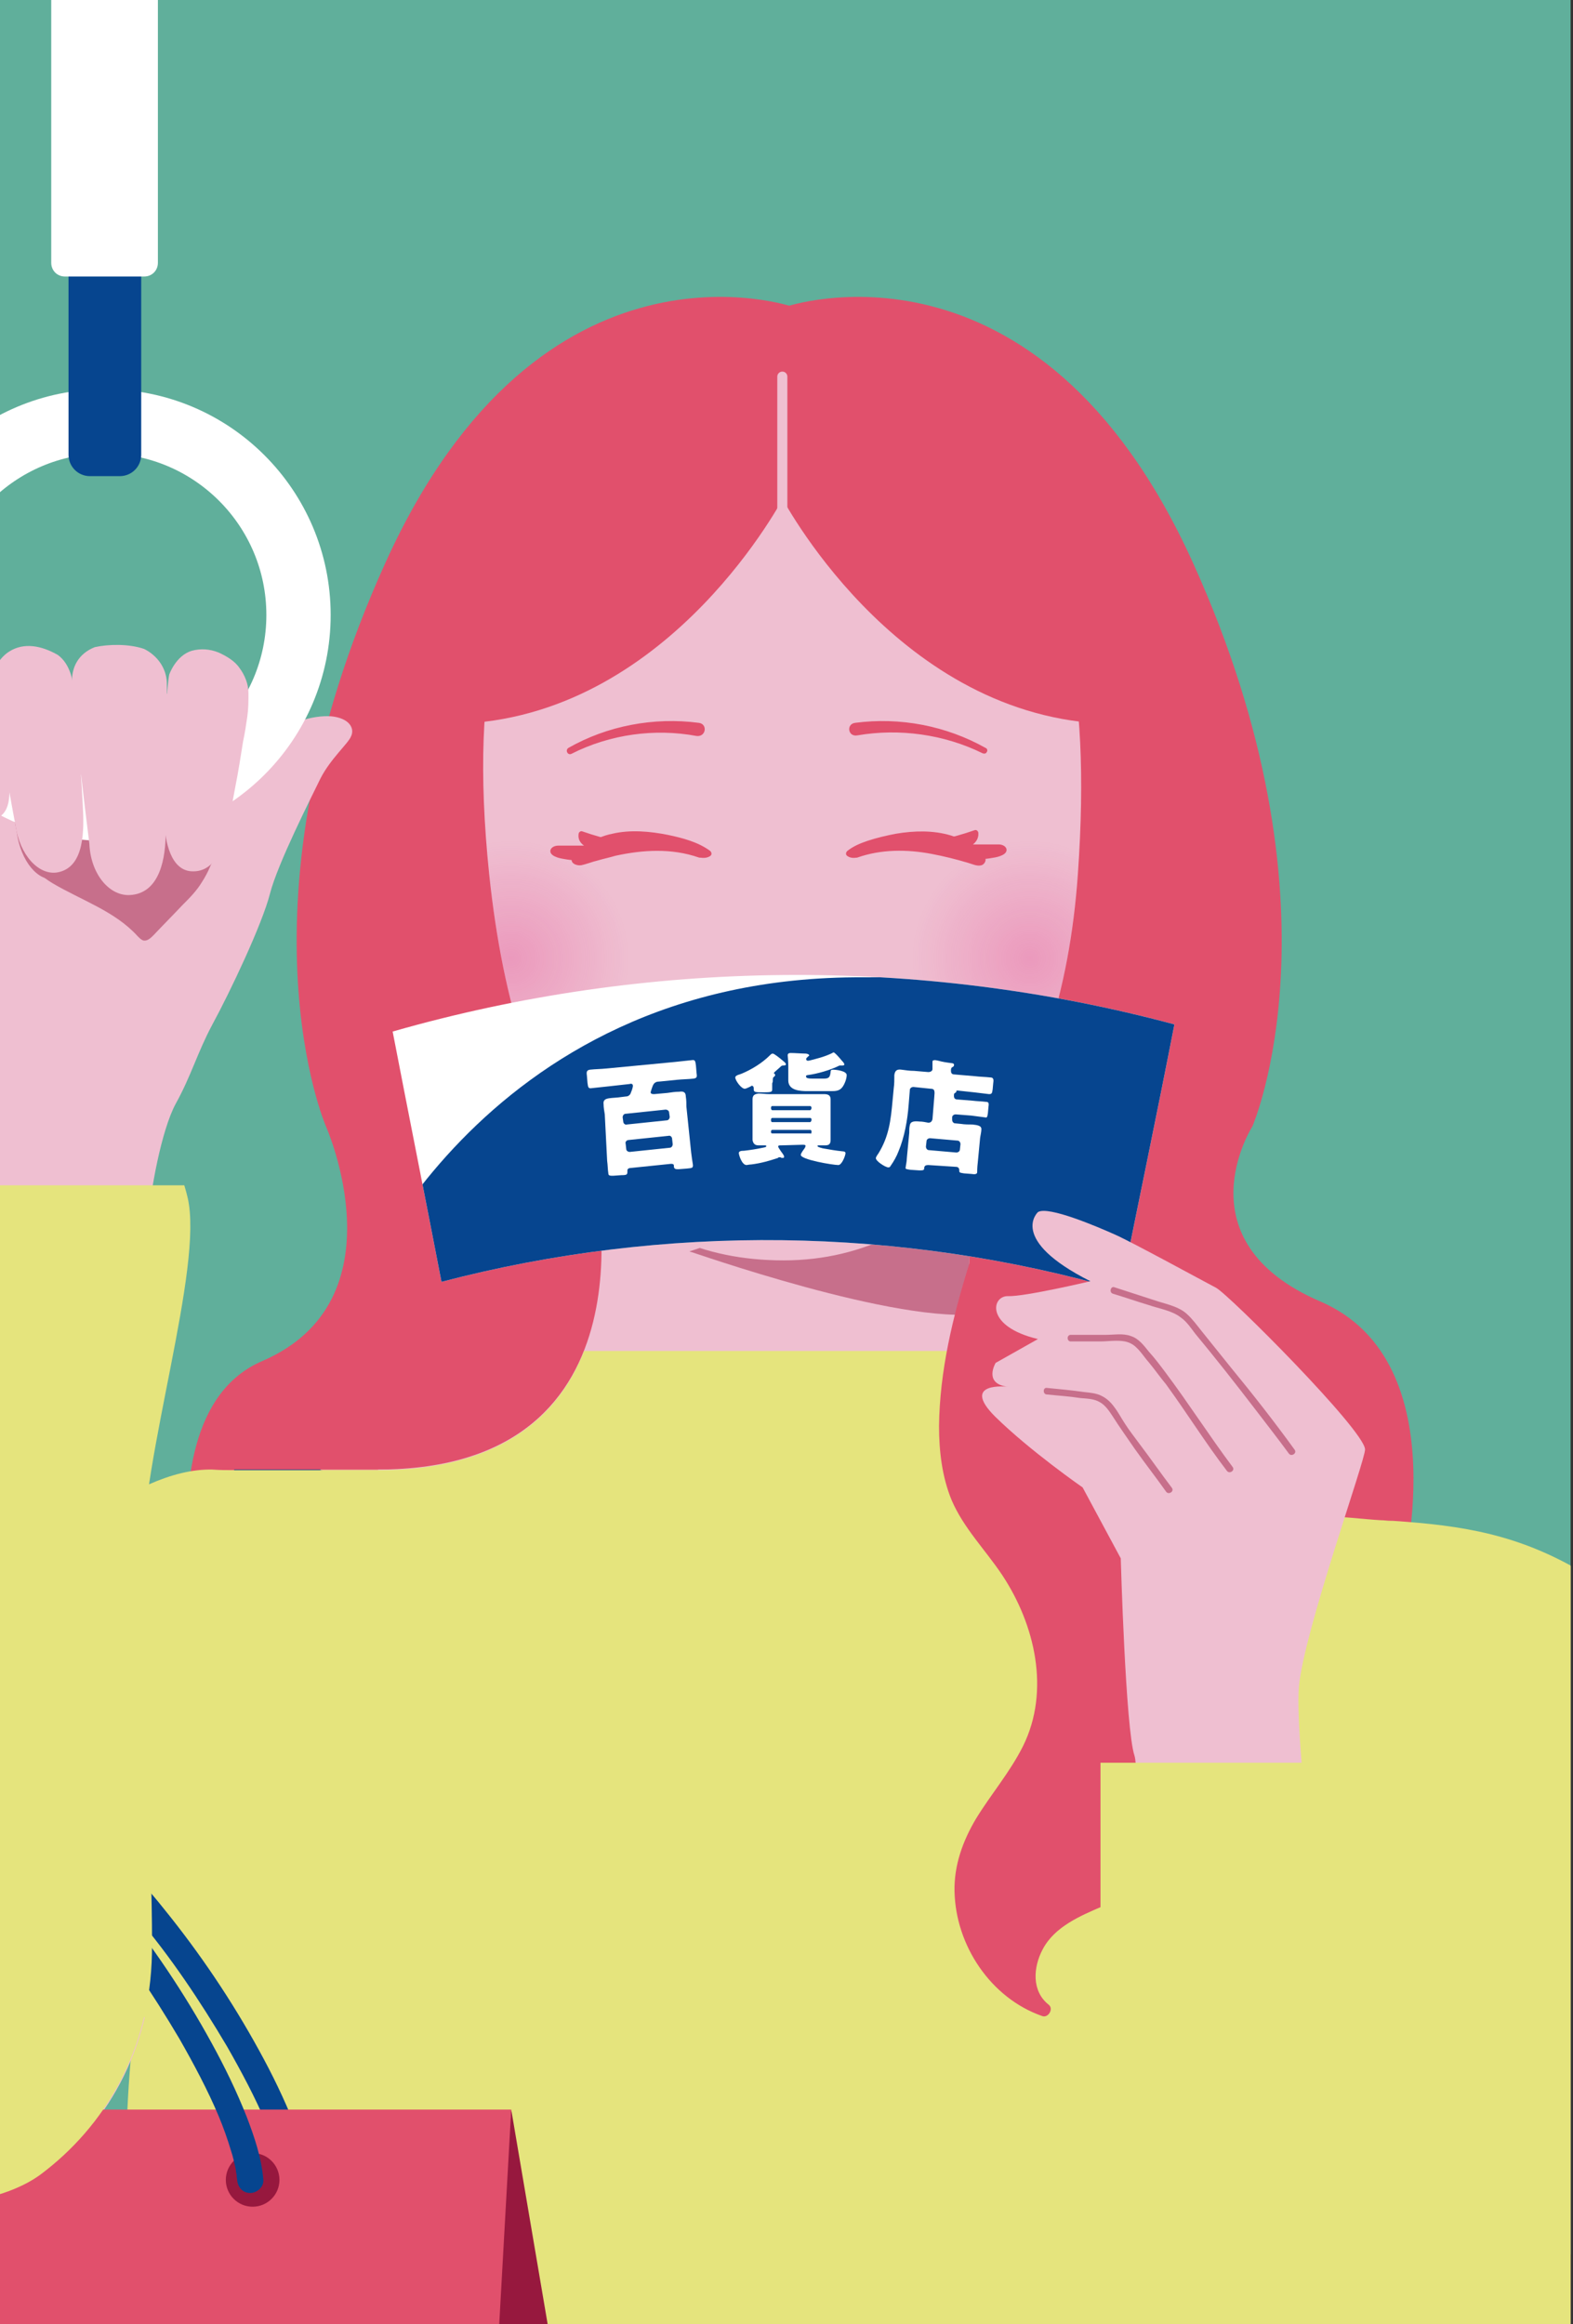 <?xml version="1.0" encoding="utf-8"?>
<!-- Generator: Adobe Illustrator 28.0.0, SVG Export Plug-In . SVG Version: 6.00 Build 0)  -->
<svg version="1.1" id="レイヤー_1" xmlns="http://www.w3.org/2000/svg" xmlns:xlink="http://www.w3.org/1999/xlink" x="0px"
	 y="0px" width="264px" height="390px" viewBox="0 0 264 390" style="enable-background:new 0 0 264 390;" xml:space="preserve">
<rect x="0" y="0" width="264" height="390" fill="#333333" stroke="none"/>
<style type="text/css">
	.st0{clip-path:url(#SVGID_00000101099253653322634900000012289091860855720862_);fill:#60AF9B;}
	.st1{clip-path:url(#SVGID_00000101099253653322634900000012289091860855720862_);fill:#E1506C;}
	.st2{clip-path:url(#SVGID_00000101099253653322634900000012289091860855720862_);fill:#EDACA0;}
	.st3{clip-path:url(#SVGID_00000101099253653322634900000012289091860855720862_);fill:#EFBFD1;}
	.st4{clip-path:url(#SVGID_00000101099253653322634900000012289091860855720862_);}
	.st5{clip-path:url(#SVGID_00000100352201203987118170000004119422057126471861_);fill:#C76F8B;}
	.st6{clip-path:url(#SVGID_00000101099253653322634900000012289091860855720862_);fill:#06458F;}
	.st7{clip-path:url(#SVGID_00000101099253653322634900000012289091860855720862_);fill:#E5E47D;}
	
		.st8{opacity:0.22;clip-path:url(#SVGID_00000030460604423437601280000007379537938770522274_);fill:url(#SVGID_00000059288014264332482110000015507784244966295205_);}
	
		.st9{opacity:0.22;clip-path:url(#SVGID_00000030460604423437601280000007379537938770522274_);fill:url(#SVGID_00000003819708289189385390000000228603926995220105_);}
	.st10{clip-path:url(#SVGID_00000101099253653322634900000012289091860855720862_);fill:#FFFFFF;}
	.st11{clip-path:url(#SVGID_00000000188788787957469900000011450273309610870672_);fill:#06458F;}
	.st12{clip-path:url(#SVGID_00000056414717999321178300000002234460396241645746_);}
	.st13{fill:#C76F8B;}
	.st14{fill:none;stroke:#FFFFFF;stroke-width:10.793;stroke-miterlimit:10;}
	.st15{fill:#06458F;}
	.st16{fill:#FFFFFF;}
	.st17{fill:#EFBFD1;}
	.st18{fill:#E1506C;}
	.st19{clip-path:url(#SVGID_00000168819324607098487220000015316606028769281415_);fill:#E5E47D;}
	.st20{clip-path:url(#SVGID_00000101099253653322634900000012289091860855720862_);fill:#97183E;}
	.st21{clip-path:url(#SVGID_00000086662502866026078400000009722611646506083490_);fill:#E5E47D;}
	
		.st22{clip-path:url(#SVGID_00000101099253653322634900000012289091860855720862_);fill:#EFBFD1;stroke:#EFBFD1;stroke-width:1.69;stroke-linecap:round;stroke-miterlimit:10;}
</style>
<g>
	<defs>
		<rect id="SVGID_1_" width="263.6" height="390"/>
	</defs>
	<clipPath id="SVGID_00000072979098073687457410000012956608925371164044_">
		<use xlink:href="#SVGID_1_"  style="overflow:visible;"/>
	</clipPath>
	
		<rect y="-38.3" style="clip-path:url(#SVGID_00000072979098073687457410000012956608925371164044_);fill:#60AF9B;" width="268.2" height="416.6"/>
	<path style="clip-path:url(#SVGID_00000072979098073687457410000012956608925371164044_);fill:#E1506C;" d="M131.8,51.5
		c0,0,42.3-14.7,68.4,42.9s10,94.6,10,94.6s-12.3,19.2,11.4,29.4S235,266,235,266l-68.5-9.8l-38.1-81.6L131.8,51.5z"/>
	<path style="clip-path:url(#SVGID_00000072979098073687457410000012956608925371164044_);fill:#E1506C;" d="M133.1,51.5
		c0,0-42.3-14.7-68.4,42.9s-10,94.6-10,94.6s13,29.2-10.7,39.4c-23.7,10.2-6.8,63-6.8,63l61-35.3l27.3-86.9L133.1,51.5z"/>
	<polygon style="clip-path:url(#SVGID_00000072979098073687457410000012956608925371164044_);fill:#EDACA0;" points="53.7,246.6 
		67.4,246.6 214.4,254.5 223,254.8 196.1,265.9 112.5,269.4 72.3,264.2 	"/>
	<path style="clip-path:url(#SVGID_00000072979098073687457410000012956608925371164044_);fill:#EFBFD1;" d="M202.4,254.5
		c-22.4,0-32.8-17.8-37.5-28.4c-5.4-12.2,0.5-29,0.5-29l-11.7,5.8l-19.1,4.8h-3.5L99.7,197c0,0,11.7,49.6-36.3,49.6
		c0,0,19,13.1,67.8,13.1c48.7,0,83.2-5.2,83.2-5.2C210.7,254.5,206.8,254.5,202.4,254.5z"/>
	<g style="clip-path:url(#SVGID_00000072979098073687457410000012956608925371164044_);">
		<defs>
			<path id="SVGID_00000157265947946812437190000000478098321681292967_" d="M202.4,254.5c-22.4,0-32.8-17.8-37.5-28.4
				c-5.4-12.2,0.5-29,0.5-29l-11.7,5.8l-19.1,4.8h-3.5l-31.9-6.7c0,0,12.2,45.8-35.9,45.8c0,0,19,13.1,67.8,13.1
				c48.7,0,83.2-5.2,83.2-5.2C210.7,254.5,206.8,254.5,202.4,254.5z"/>
		</defs>
		<clipPath id="SVGID_00000126295727963577563380000007262554035259521976_">
			<use xlink:href="#SVGID_00000157265947946812437190000000478098321681292967_"  style="overflow:visible;"/>
		</clipPath>
		<path style="clip-path:url(#SVGID_00000126295727963577563380000007262554035259521976_);fill:#C76F8B;" d="M164.8,220.4
			c-5.4-12.2,3.9-29.7,3.9-29.7l-15,6.5l-38,12.8C115.7,209.9,151,222.5,164.8,220.4z"/>
	</g>
	<path style="clip-path:url(#SVGID_00000072979098073687457410000012956608925371164044_);fill:#EDACA0;" d="M79.3,252.3l-4.9-5.6
		c-20.8,0-20.9,0.3-38.8,0C9,246.1-32,307.2-32,307.2l43.5,16.9l37.4,14.5C51.9,326.1,79.7,269.3,79.3,252.3z"/>
	<path style="clip-path:url(#SVGID_00000072979098073687457410000012956608925371164044_);fill:#EDACA0;" d="M217,395.7
		c0,0,55.8,23.5,65.4,6.5s6.1-75.7,6.1-75.7s-0.7-49.6-22.8-62.5c-13.8-8.1-24.9-8.5-42.8-9.1C222.4,259.6,216.8,385.7,217,395.7z"
		/>
	<path style="clip-path:url(#SVGID_00000072979098073687457410000012956608925371164044_);fill:#06458F;" d="M231.6,278.3
		c-0.2-10,1.6-18.2,2.2-23c-4.9-0.2-6.1-0.7-13.6-0.8c0,0-42.5,5.2-88.6,5.2c-46.1,0-77.9-13.1-77.9-13.1l-14.4,0
		c0.3,17-2.1,32.3-5.1,44.8c-4.7,19.3-11.7,47.1-11.7,47.1h218.4C234.4,306.6,232,297.2,231.6,278.3z"/>
	<path style="clip-path:url(#SVGID_00000072979098073687457410000012956608925371164044_);fill:#E5E47D;" d="M237.2,319.6
		c0,0,14.1,78.4,0.3,109.2H24.6c0,0-8.8-77.5,1.4-104.3"/>
	<path style="clip-path:url(#SVGID_00000072979098073687457410000012956608925371164044_);fill:#EFBFD1;" d="M180.9,146.7
		c-2.8,40.1-22.1,64.8-49.4,64.8s-44.7-20.2-49.4-64.8c-7.1-68.6,24.7-69,49.4-69C159.7,77.7,185.6,79.9,180.9,146.7z"/>
	<g style="clip-path:url(#SVGID_00000072979098073687457410000012956608925371164044_);">
		<defs>
			<path id="SVGID_00000057119886590006695210000009078144811160305322_" d="M180.9,146.7c-2.8,40.1-22.1,64.8-49.4,64.8
				s-44.7-20.2-49.4-64.8c-7.1-68.6,24.7-69,49.4-69C159.7,77.7,185.6,79.9,180.9,146.7z"/>
		</defs>
		<clipPath id="SVGID_00000049182062340008914670000010204019330529370522_">
			<use xlink:href="#SVGID_00000057119886590006695210000009078144811160305322_"  style="overflow:visible;"/>
		</clipPath>
		
			<radialGradient id="SVGID_00000089560093755303694940000005901069119714084538_" cx="172.851" cy="160.817" r="19.828" gradientUnits="userSpaceOnUse">
			<stop  offset="0" style="stop-color:#DE1373"/>
			<stop  offset="1" style="stop-color:#DE1373;stop-opacity:0"/>
		</radialGradient>
		
			<circle style="opacity:0.22;clip-path:url(#SVGID_00000049182062340008914670000010204019330529370522_);fill:url(#SVGID_00000089560093755303694940000005901069119714084538_);" cx="172.9" cy="160.8" r="19.8"/>
		
			<radialGradient id="SVGID_00000061468972549005068150000018010162891915056269_" cx="85.791" cy="160.817" r="19.828" gradientUnits="userSpaceOnUse">
			<stop  offset="0" style="stop-color:#DE1373"/>
			<stop  offset="1" style="stop-color:#DE1373;stop-opacity:0"/>
		</radialGradient>
		
			<circle style="opacity:0.22;clip-path:url(#SVGID_00000049182062340008914670000010204019330529370522_);fill:url(#SVGID_00000061468972549005068150000018010162891915056269_);" cx="85.8" cy="160.8" r="19.8"/>
	</g>
	<path style="clip-path:url(#SVGID_00000072979098073687457410000012956608925371164044_);fill:#FFFFFF;" d="M188.1,216.5
		c-36.9-10.7-76.6-11.2-114-1.4c-2.7-14-5.5-28-8.2-42c42.6-12.2,88.3-12.7,131.2-1.2C194.2,186.8,191.1,201.6,188.1,216.5z"/>
	<g style="clip-path:url(#SVGID_00000072979098073687457410000012956608925371164044_);">
		<defs>
			<path id="SVGID_00000057120310071238250030000012883631492057609122_" d="M188.1,216.5c-36.9-10.7-76.6-11.2-114-1.4
				c-2.7-14-5.5-28-8.2-42c42.6-12.2,88.3-12.7,131.2-1.2C194.2,186.8,191.1,201.6,188.1,216.5z"/>
		</defs>
		<clipPath id="SVGID_00000167378406823256121410000017381973019981175186_">
			<use xlink:href="#SVGID_00000057120310071238250030000012883631492057609122_"  style="overflow:visible;"/>
		</clipPath>
		<path style="clip-path:url(#SVGID_00000167378406823256121410000017381973019981175186_);fill:#06458F;" d="M58.7,219
			c0,0,21.1-55.4,86.2-55l56.7-0.3l-14.5,59.5l-70.5-5.3L58.7,219z"/>
	</g>
	<path style="clip-path:url(#SVGID_00000072979098073687457410000012956608925371164044_);fill:#EFBFD1;" d="M55.6,120.2
		c-3.1-0.2-7.5,1-10.3,4c-2.7,3-1.6,2.3-4.9,7.5c0,0-1,0.4-3.3,3.5c0.1-9-1-14-0.8-18.9L-11,117c-0.2,1.3-0.2,1.1-0.4,3.9
		c-0.2,2.7-0.6,5.9-1.1,8.9c-1.1,6-3,14.4-2.4,24.7c0.6,10.7,3.1,19.2,4.4,23.2c2,5.9,1.4,17.4-0.4,33.3
		c-1.8,15.9-11.5,41.9-15.9,63.5c-4.4,21.4-8.3,33.1-6.6,53c0.7,7.8,2,15.8,4.7,23.3c2.1,5.7,6.6,11.7,11.1,15.8
		c6,5.4,18.7,2.7,24.5-1.6c10.7-8,18.4-20.7,18.7-37.1c0.2-10.5-1.3-44.4-1.6-66c-0.2-17.1,0.2-45.7,0.9-57
		c0.3-4.9,2.2-15.3,4.6-19.7c2.6-4.7,3.6-8.5,6.1-13.2c3-5.5,8.4-16.9,9.7-22c1.3-5.1,6.9-16.1,8.5-19.4c1.7-3.3,4.6-5.8,5.1-7
		C59.6,122.2,58.6,120.5,55.6,120.2"/>
	<g style="clip-path:url(#SVGID_00000072979098073687457410000012956608925371164044_);">
		<defs>
			
				<rect id="SVGID_00000108287054131682940410000005912929792925999539_" x="-13.8" y="133.3" transform="matrix(1 2.461587e-02 -2.461587e-02 1 3.623 -0.28)" width="53.9" height="27.4"/>
		</defs>
		<clipPath id="SVGID_00000156580035651972075390000002543317039910136726_">
			<use xlink:href="#SVGID_00000108287054131682940410000005912929792925999539_"  style="overflow:visible;"/>
		</clipPath>
		<g style="clip-path:url(#SVGID_00000156580035651972075390000002543317039910136726_);">
			<path class="st13" d="M8.8,148.2c4.9,2.9,10.5,4.7,14.3,8.9c0.3,0.3,0.6,0.6,0.9,0.7c0.7,0.2,1.3-0.4,1.8-0.9
				c1.6-1.7,3.2-3.3,4.8-5c1.2-1.2,2.4-2.4,3.3-3.9c2.1-3.2,2.8-7,3.5-10.8c0.2-1.2,0.4-2.7-0.5-3.6c-0.7-0.7-1.7-0.8-2.6-0.8
				c-8.8-0.2-17.8,2.6-24.7,8.2c-1.3,1-2.6,2.3-2.9,3.9C6.7,146.7,6.7,146.9,8.8,148.2z"/>
		</g>
		<g style="clip-path:url(#SVGID_00000156580035651972075390000002543317039910136726_);">
			<path class="st13" d="M40.8,117.4c0,1.4,0,2.6-0.2,4c-0.2,1.4-0.4,2.7-0.7,4.1c-0.4,2.5-0.8,5.1-1.3,7.6
				c-0.3,1.6-0.6,3.1-0.8,4.7c-0.7,3.7-1.9,9.9-6.7,9.5c-3.1-0.3-4.4-4.3-4.5-9.5c0,0,0.1-19.4,0.9-23.5c0,0,1.1-3.2,3.8-4
				c1.5-0.4,3-0.3,4.5,0.3c1.3,0.6,2.7,1.4,3.5,2.6C40.2,114.4,40.8,115.9,40.8,117.4"/>
			<path class="st13" d="M11.4,114c-0.4-1.1-1-2.2-2-3c-2.6-1.6-5.3-2.1-7.6-0.6c-1.4,0.9-2.5,2.8-2.8,4.5c-0.2,1.2,0.1,2.5,0.3,3.7
				c0.4,2.8,0.9,5.6,1.3,8.4c0.7,4.2,1.4,8.4,2.2,12.6c0.7,5,3.6,8.4,6.5,7.9c4.4-0.8,4.2-7.3,4-11.2c-0.2-3.8-0.4-7.7-0.7-11.5
				c-0.2-2.9-0.2-5.4-0.8-8.2C11.8,115.9,11.7,114.8,11.4,114"/>
			<path class="st13" d="M26.4,115.6c0.1,4,0,6.8,0,9.2c0,5.3-0.1,9.7-0.2,16.1c0,3.8-0.7,10.2-5.6,10.4c-3.2,0.1-5.9-3.7-6.1-8.6
				c-1-8.9-1.9-17.8-2.5-26.8c-0.2-2.7,0.9-5.1,3.5-6.2c2-0.5,5.2-0.6,7.5,0.3C25,111.1,26.3,113.2,26.4,115.6"/>
		</g>
	</g>
	<g style="clip-path:url(#SVGID_00000072979098073687457410000012956608925371164044_);">
		<circle class="st14" cx="17.6" cy="103.2" r="32.5"/>
		<path class="st15" d="M20.1,79.9h-5c-2,0-3.6-1.6-3.6-3.6v-139h12.2v139C23.7,78.3,22.1,79.9,20.1,79.9z"/>
		<path class="st16" d="M24.2-30.7H10.9c-1.3,0-2.3,1-2.3,2.3v72.5c0,1.3,1,2.3,2.3,2.3h13.3c1.3,0,2.3-1,2.3-2.3v-72.5
			C26.5-29.6,25.5-30.7,24.2-30.7z"/>
	</g>
	<g style="clip-path:url(#SVGID_00000072979098073687457410000012956608925371164044_);">
		<path class="st17" d="M41.7,116.3c0,1.4,0,2.6-0.2,4c-0.2,1.4-0.4,2.7-0.7,4.1c-0.4,2.5-0.8,5.1-1.3,7.6c-0.3,1.6-0.6,3.1-0.8,4.7
			c-0.7,3.7-1.9,9.9-6.7,9.5c-3.1-0.3-4.4-4.3-4.5-9.5c0,0,0.1-19.4,0.9-23.5c0,0,1.1-3.2,3.8-4c1.5-0.4,3-0.3,4.5,0.3
			c1.3,0.6,2.7,1.4,3.5,2.6C41.1,113.3,41.7,114.8,41.7,116.3"/>
		<path class="st17" d="M-8.6,121c0.3,2,0.9,3.9,1.4,5.9c0.5,2,1.1,4,1.6,6.1c0.7,3.1,2.9,5,4.8,4.4c3-1,2.4-5.1,2.2-7.6
			c-0.3-4.2-0.5-6.7-0.9-12.2c-0.3-2.4-2.4-3.5-2.4-3.5c-1.7-1.2-4.5-0.9-6,0.3c0,0-0.8,1.2-0.9,3.1C-8.7,118.9-8.8,119.8-8.6,121"
			/>
		<path class="st17" d="M11.8,112.9c-0.4-1.1-1-2.2-2.1-3c-2.8-1.6-5.7-2.1-8.1-0.6c-1.5,0.9-2.7,2.8-3,4.5
			c-0.2,1.2,0.1,2.5,0.3,3.7c0.4,2.8,0.9,5.6,1.4,8.4c0.8,4.2,1.5,8.4,2.3,12.6c0.7,5,3.9,8.4,7,7.9c4.7-0.8,4.5-7.3,4.3-11.2
			c-0.2-3.8-0.5-7.7-0.7-11.5c-0.2-2.9-0.3-5.4-0.8-8.2C12.2,114.7,12.1,113.7,11.8,112.9"/>
		<path class="st17" d="M28,114.5c0.1,4,0,6.8,0,9.2c0,5.3-0.1,9.7-0.2,16.1c0,3.8-0.8,10.2-6.1,10.4c-3.5,0.1-6.5-3.7-6.7-8.6
			c-1.1-8.9-2.2-17.8-2.9-26.8c-0.2-2.7,1-5.1,3.8-6.2c2.2-0.5,5.7-0.6,8.3,0.3C26.4,110,27.9,112.1,28,114.5"/>
	</g>
	<g style="clip-path:url(#SVGID_00000072979098073687457410000012956608925371164044_);">
		<g>
			<path class="st18" d="M117.6,143.4c-6.5-2.3-13.2-0.8-19.8,1.3c-0.5,0.2-1.3,0.1-1.3-0.4c0-0.2,1.9-2.5,5.3-3.6
				c5.8-1.9,14.5,0.4,17.3,2.6C118.6,143.5,118.1,143.5,117.6,143.4"/>
			<g>
				<path class="st18" d="M117.7,143c-3.6-1.2-7.4-1.4-11.1-0.9c-1.8,0.2-3.5,0.6-5.3,1.1c-0.9,0.2-1.9,0.5-2.8,0.8
					c-0.3,0.1-0.7,0.3-1.1,0.3c-0.1,0-0.3,0-0.5,0c-0.1-0.1-0.2,0-0.1,0.1c0,0.1,0,0.1,0,0c1.3-1.8,3.7-3,5.8-3.5
					c2.9-0.7,5.9-0.5,8.8,0c2.5,0.5,5.3,1.2,7.3,2.7c0-0.3,0.1-0.6,0.1-0.9C118.5,143,118.2,143.1,117.7,143
					c-0.6-0.1-0.8,0.8-0.3,0.9c0.6,0.1,1.2,0.1,1.7-0.2c0.4-0.2,0.4-0.6,0.1-0.9c-2-1.5-4.7-2.2-7.1-2.7c-3-0.6-6.3-0.9-9.3-0.2
					c-1.6,0.3-3.1,1-4.4,1.9c-0.8,0.5-1.7,1.2-2.3,2c-0.6,1,0.6,1.5,1.4,1.4c1-0.2,1.9-0.6,2.8-0.8c1-0.3,2-0.5,3-0.8
					c4.6-1,9.4-1.3,14,0.3C118.1,144.1,118.3,143.2,117.7,143L117.7,143z"/>
			</g>
		</g>
		<g>
			<path class="st18" d="M97.7,143.5c-1.4,0.4-4.5-0.2-4.9-0.9c0-0.4,0.5-0.5,0.8-0.5c1.8,0,4.6,0,6.4,0c-0.6-0.2-1.3-0.3-1.8-0.7
				c-0.5-0.4-0.9-1-0.8-1.6c2,0.8,4.1,1.3,6.2,1.7"/>
			<g>
				<path class="st18" d="M97.6,143c-0.8,0.2-1.8,0.1-2.6,0c-0.4-0.1-0.8-0.2-1.2-0.3c-0.1-0.1-0.3-0.2-0.4-0.2
					c-0.1,0-0.2-0.2,0,0.1c0.1,0.2,0.1,0.1,0.3,0.1c0.5-0.1,1,0,1.5,0c0.5,0,1.1,0,1.6,0c1.1,0,2.3,0,3.4,0c0.5,0,0.6-0.8,0.1-0.9
					c-1-0.2-2.4-0.6-2.3-1.9c-0.2,0.2-0.4,0.3-0.6,0.5c2,0.7,4.1,1.3,6.2,1.7c0.6,0.1,0.8-0.8,0.3-0.9c-2.1-0.4-4.2-1-6.2-1.7
					c-0.3-0.1-0.6,0.2-0.6,0.5c-0.2,1.7,1.6,2.4,3,2.8c0-0.3,0.1-0.6,0.1-0.9c-1.5,0-2.9,0-4.4,0c-0.7,0-1.4,0-2.1,0
					c-0.5,0-1.1,0.2-1.3,0.7c-0.3,1,1.4,1.4,2,1.5c1.1,0.2,2.3,0.4,3.4,0.1C98.5,143.8,98.2,142.9,97.6,143L97.6,143z"/>
			</g>
		</g>
	</g>
	<g style="clip-path:url(#SVGID_00000072979098073687457410000012956608925371164044_);">
		<g>
			<path class="st18" d="M143.8,143.4c6.5-2.3,13.2-0.8,19.8,1.3c0.5,0.2,1.3,0.1,1.3-0.4c0-0.2-1.9-2.5-5.3-3.6
				c-5.8-1.9-14.5,0.4-17.3,2.6C142.8,143.5,143.3,143.5,143.8,143.4"/>
			<g>
				<path class="st18" d="M143.9,143.9c4-1.4,8.3-1.4,12.5-0.6c2.1,0.4,4.1,0.9,6.1,1.5c0.7,0.2,1.5,0.6,2.2,0.4
					c0.4-0.1,0.8-0.6,0.7-1.1c-0.2-0.7-1.1-1.3-1.6-1.7c-1.2-1-2.7-1.7-4.2-2.2c-3-0.9-6.2-0.8-9.2-0.3c-1.6,0.3-3.3,0.7-4.8,1.2
					c-1.2,0.4-2.4,0.9-3.4,1.7c-0.3,0.3-0.3,0.7,0.1,0.9C142.8,144,143.3,144,143.9,143.9c0.6-0.1,0.3-1-0.3-0.9
					c-0.4,0.1-0.8,0-1.2-0.2c0,0.3,0.1,0.6,0.1,0.9c1.8-1.4,4.2-2,6.4-2.5c2.8-0.6,5.8-0.9,8.7-0.4c2.4,0.4,5,1.6,6.6,3.5
					c0.1,0.1,0.1,0.2,0.2,0.2c0.1,0.1-0.2-0.2,0-0.2c-0.1,0-0.3,0.1-0.4,0c-0.3,0-0.7-0.2-1-0.3c-0.5-0.2-1.1-0.3-1.6-0.5
					c-1.8-0.5-3.7-1-5.6-1.3c-4.1-0.7-8.2-0.6-12.1,0.7C143.1,143.2,143.3,144.1,143.9,143.9L143.9,143.9z"/>
			</g>
		</g>
		<g>
			<path class="st18" d="M163.7,143.5c1.4,0.4,4.5-0.2,4.9-0.9c0-0.4-0.5-0.5-0.8-0.5c-1.8,0-4.6,0-6.4,0c0.6-0.2,1.3-0.3,1.8-0.7
				c0.5-0.4,0.9-1,0.8-1.6c-2,0.8-4.1,1.3-6.2,1.7"/>
			<g>
				<path class="st18" d="M163.5,144c1.1,0.3,2.3,0.1,3.4-0.1c0.6-0.1,2.3-0.5,2-1.5c-0.2-0.5-0.8-0.7-1.3-0.7c-0.7,0-1.4,0-2.1,0
					c-1.5,0-2.9,0-4.4,0c0,0.3,0.1,0.6,0.1,0.9c1.4-0.3,3.1-1.1,3-2.8c0-0.3-0.3-0.6-0.6-0.5c-2,0.7-4.1,1.3-6.2,1.7
					c-0.6,0.1-0.3,1,0.3,0.9c2.1-0.4,4.2-1,6.2-1.7c-0.2-0.2-0.4-0.3-0.6-0.5c0.1,1.3-1.3,1.6-2.3,1.9c-0.5,0.1-0.4,0.9,0.1,0.9
					c1.1,0,2.2,0,3.3,0c0.6,0,1.2,0,1.7,0c0.5,0,1-0.1,1.5,0c0,0,0.2,0.1,0.2,0.1c0.1-0.3,0.1-0.4,0-0.3c0,0,0,0,0,0
					c-0.1,0-0.3,0.2-0.4,0.2c-0.4,0.2-0.8,0.2-1.2,0.3c-0.9,0.2-1.8,0.3-2.7,0.1C163.2,142.9,162.9,143.8,163.5,144L163.5,144z"/>
			</g>
		</g>
	</g>
	<g style="clip-path:url(#SVGID_00000072979098073687457410000012956608925371164044_);">
		<path class="st18" d="M143.5,121.3c7.6-1,15.3,0.5,21.9,4.2c0.3,0.1,0.4,0.5,0.2,0.7c-0.1,0.3-0.5,0.3-0.7,0.2
			c-6.5-3.2-14-4.2-21-3C142.3,123.7,142,121.5,143.5,121.3L143.5,121.3z"/>
	</g>
	<g style="clip-path:url(#SVGID_00000072979098073687457410000012956608925371164044_);">
		<path class="st18" d="M116.9,123.5c-7-1.3-14.5-0.3-21,3c-0.6,0.3-1.1-0.6-0.5-1c6.5-3.7,14.3-5.2,21.9-4.2
			C118.8,121.5,118.5,123.7,116.9,123.5L116.9,123.5z"/>
	</g>
	<g style="clip-path:url(#SVGID_00000072979098073687457410000012956608925371164044_);">
		<path class="st16" d="M101.5,187c-0.1-0.6-0.2-1.2-0.2-1.7c-0.1-0.7,0.3-0.9,0.9-1c0.7-0.1,1.4-0.1,2-0.2l0.8-0.1
			c0.5,0,0.8-0.3,0.9-0.7c0.1-0.2,0.4-1,0.3-1.2c0-0.2-0.3-0.3-0.5-0.2l-3.6,0.4c-0.9,0.1-1.8,0.2-2.8,0.3c-0.6,0.1-0.6-0.2-0.7-0.9
			l-0.1-1.2c-0.1-0.7,0-0.9,0.5-1c0.9-0.1,1.8-0.1,2.8-0.2l11.5-1.1c0.9-0.1,1.8-0.2,2.8-0.3c0.6-0.1,0.6,0.2,0.7,0.9l0.1,1.2
			c0.1,0.7,0.1,0.9-0.5,1c-0.9,0.1-1.8,0.1-2.8,0.2l-3,0.3c-0.5,0-0.8,0.2-1,0.6c-0.1,0.2-0.4,1.1-0.4,1.2c0,0.3,0.4,0.3,0.6,0.3
			l2.2-0.2c0.7-0.1,1.3-0.2,2-0.2c0.6-0.1,1.1,0,1.1,0.8c0.1,0.6,0.1,1.2,0.1,1.7l0.8,7.7c0.1,0.8,0.2,1.5,0.3,2.1
			c0,0.5-0.1,0.5-1.1,0.6l-1.3,0.1c-0.5,0-0.7,0-0.8-0.4l0-0.2c0-0.3-0.3-0.3-0.5-0.3l-6.8,0.7c-0.2,0-0.5,0.1-0.5,0.4
			c0,0,0,0.1,0,0.2c0,0.5-0.1,0.6-1,0.6l-1.4,0.1c-0.5,0-0.8,0-0.8-0.4c-0.1-0.6-0.1-1.4-0.2-2.1L101.5,187z M104.6,188.2
			c0,0.3,0.3,0.6,0.6,0.5l6.7-0.7c0.3,0,0.5-0.3,0.5-0.6l-0.1-0.7c0-0.3-0.3-0.5-0.6-0.5l-6.7,0.7c-0.3,0-0.5,0.3-0.5,0.6
			L104.6,188.2z M105.1,192.8c0,0.3,0.3,0.5,0.6,0.5l6.7-0.7c0.3,0,0.5-0.3,0.5-0.6l-0.1-0.9c0-0.3-0.3-0.6-0.6-0.5l-6.7,0.7
			c-0.3,0-0.6,0.3-0.5,0.6L105.1,192.8z"/>
		<path class="st16" d="M129.6,181.8c0,0.3,0,0.6,0,0.9c0,0.5,0,0.6-1.4,0.6c-1.4,0-1.7,0-1.7-0.5l0-0.2c0-0.2-0.1-0.4-0.3-0.4
			c-0.1,0-0.1,0-0.2,0.1c-0.2,0.1-0.8,0.4-1,0.4c-0.6,0-1.6-1.4-1.6-1.9c0-0.2,0.3-0.4,0.7-0.5c0.1,0,0.2-0.1,0.3-0.1
			c1.7-0.7,3.5-1.8,4.8-3.1c0.2-0.2,0.3-0.3,0.5-0.3c0.2,0,1,0.6,1.7,1.2c0.5,0.4,0.5,0.5,0.5,0.6c0,0.2-0.3,0.2-0.5,0.2
			c-0.2,0-0.3,0.1-0.5,0.3c-0.2,0.2-0.7,0.6-0.9,0.8c-0.1,0.1-0.1,0.1-0.1,0.2c0,0.1,0.2,0.1,0.2,0.3c0,0.1-0.1,0.2-0.2,0.3
			c-0.2,0.1-0.2,0.3-0.2,0.8L129.6,181.8z M131.1,192.2c-0.3,0-0.5,0-0.5,0.2c0,0.1,0.2,0.4,0.4,0.7c0.3,0.4,0.6,0.8,0.6,1
			c0,0.2-0.1,0.2-0.3,0.2c-0.1,0-0.2,0-0.3-0.1c-0.1,0-0.1,0-0.2,0s-0.2,0-0.2,0.1c-1.5,0.5-2.9,0.9-4.5,1.1c-0.3,0-0.7,0.1-0.8,0.1
			c-0.8,0-1.3-1.7-1.3-2c0-0.3,0.3-0.4,0.9-0.4c0.9-0.1,2.2-0.3,3.1-0.5c0.5-0.1,0.6-0.1,0.6-0.3c0-0.1-0.1-0.1-0.2-0.1
			c-0.4,0-0.7,0-1.1,0c-0.6,0-0.9-0.3-1-0.9c0-0.6,0-1.1,0-1.7l0-3.4c0-0.6,0-1.2,0-1.7c0-0.7,0.3-0.9,1-1c0.6,0,1.2,0.1,1.8,0.1
			l7.4,0c0.6,0,1.2,0,1.8,0c0.7,0,1.1,0.2,1.1,0.9c0,0.6,0,1.1,0,1.7l0,3.4c0,0.6,0,1.1,0,1.7c0,0.8-0.4,0.9-1,0.9
			c-0.1,0-0.8,0-0.9,0l-0.1,0c-0.1,0-0.2,0-0.2,0.1c0,0.1,0.1,0.2,0.9,0.4c1.1,0.2,2.3,0.4,3.3,0.5c0.3,0,0.5,0.1,0.5,0.3
			c0,0.4-0.6,2-1.2,2c-0.9,0-6.3-0.9-6.3-1.7c0-0.3,0.5-0.9,0.7-1.2c0-0.1,0.1-0.2,0.1-0.3c0-0.2-0.2-0.2-0.6-0.2L131.1,192.2z
			 M136.2,185.9c0-0.1-0.1-0.3-0.2-0.3l-6.4,0c-0.1,0-0.2,0.1-0.2,0.3v0.1c0,0.1,0.1,0.3,0.2,0.3l6.4,0
			C136.1,186.2,136.2,186.1,136.2,185.9L136.2,185.9z M136.2,187.9c0-0.2-0.1-0.3-0.2-0.3l-6.4,0c-0.1,0-0.2,0.1-0.2,0.3v0.1
			c0,0.2,0.1,0.3,0.2,0.3l6.4,0C136.1,188.2,136.2,188.1,136.2,187.9L136.2,187.9z M136.2,189.9c0-0.2-0.1-0.3-0.2-0.3l-6.4,0
			c-0.1,0-0.2,0.1-0.2,0.3v0.1c0,0.1,0.1,0.2,0.2,0.2l6.4,0C136.1,190.3,136.2,190.2,136.2,189.9L136.2,189.9z M135.6,180.4
			c-0.2,0-0.4,0.1-0.3,0.3c0,0.2,0.3,0.3,1.1,0.3l1.8,0c0.9,0,1.1-0.2,1.2-1.1c0-0.3,0.1-0.4,0.4-0.4c0.5,0,2.3,0.2,2.3,0.9
			c0,0.7-0.4,1.6-0.7,2c-0.5,0.7-1.2,0.7-2,0.7l-3.9,0c-1.2,0-3.2-0.1-3.2-1.8c0-0.5,0-0.9,0-1.4l0-1c0-0.9-0.1-1.8-0.1-1.8
			c0-0.3,0.2-0.4,0.5-0.4c0.7,0,1.9,0.1,2.5,0.1c0.2,0,0.6,0.1,0.6,0.3c0,0.1-0.1,0.1-0.3,0.3c-0.1,0.1-0.2,0.2-0.2,0.3
			c0,0.2,0.1,0.3,0.3,0.3c0.3,0,1.6-0.4,2-0.5c0.7-0.2,1.5-0.5,2.1-0.8c0.1-0.1,0.2-0.1,0.2-0.1c0.2,0,0.9,0.8,1.4,1.4
			c0.3,0.3,0.4,0.5,0.4,0.6c0,0.2-0.2,0.2-0.3,0.2c-0.1,0-0.2,0-0.3,0h-0.1c0,0-0.1,0-0.1,0C139.3,179.6,137.1,180.2,135.6,180.4z"
			/>
		<path class="st16" d="M155.8,195.5c-0.4,0-0.7,0.1-0.7,0.6c0,0.3-0.3,0.3-0.8,0.3l-1.5-0.1c-0.6-0.1-0.9-0.1-0.8-0.4
			c0-0.2,0.2-1,0.2-1.6l0.4-4.2c0-0.5,0-0.9,0.1-1.3c0.1-0.6,0.7-0.7,1.6-0.6c0.5,0,1,0.1,1.5,0.2c0.4,0,0.6-0.2,0.7-0.6l0.3-3.7
			c0.1-1,0.1-1.4-0.6-1.4l-2.9-0.3c-0.3,0-0.6,0.2-0.6,0.5l-0.2,2.5c-0.2,2.6-0.7,5.4-1.7,7.8c-0.3,0.8-0.8,1.7-1.3,2.4
			c-0.1,0.2-0.2,0.3-0.4,0.3c-0.5,0-2.2-1.1-2.1-1.6c0-0.1,0.3-0.6,0.4-0.7c1.8-2.9,2.1-5.6,2.4-8.9l0.2-2.1
			c0.1-0.7,0.1-1.4,0.1-2.2c0.1-0.8,0.5-1,1.2-0.9c0.7,0.1,1.4,0.2,2.1,0.2l2.4,0.2c0.4,0,0.7-0.2,0.7-0.5c0-0.3,0-0.9,0-1.2
			c0-0.3,0.2-0.3,0.5-0.3c0.1,0,0.4,0.1,0.5,0.1c0.7,0.2,1.4,0.3,2.2,0.4c0.2,0,0.5,0.1,0.4,0.4c0,0.1-0.1,0.2-0.3,0.3
			c-0.2,0.1-0.2,0.4-0.2,0.6c0,0.3,0.1,0.6,0.6,0.6l3.5,0.3c0.8,0.1,1.6,0.1,2.5,0.2c0.5,0,0.6,0.3,0.5,0.9l-0.1,1.1
			c-0.1,0.6-0.1,0.8-0.6,0.8c-0.8-0.1-1.7-0.2-2.5-0.3l-2.8-0.3c0,0-0.2,0-0.2,0.1c0,0.1,0,0.1,0,0.1c0,0.1-0.1,0.1-0.2,0.2
			c-0.2,0.1-0.2,0.2-0.2,0.5c0,0.4,0.2,0.6,0.6,0.6l2.5,0.2c0.8,0.1,1.5,0.1,2.3,0.2c0.4,0,0.5,0.2,0.4,0.8l-0.1,1.1
			c-0.1,0.6-0.1,0.8-0.5,0.7c-0.8-0.1-1.5-0.2-2.3-0.3l-2.6-0.2c-0.3,0-0.6,0.2-0.6,0.5l0,0.4c0,0.3,0.2,0.6,0.5,0.6l1,0.1
			c0.6,0.1,1.3,0.1,1.9,0.1c0.9,0.1,1.6,0.2,1.5,0.9c0,0.3-0.1,0.7-0.2,1.3l-0.4,4.2c-0.1,0.8-0.1,1.5-0.1,1.6
			c0,0.3-0.3,0.4-0.9,0.3l-1.3-0.1c-0.6-0.1-0.8-0.1-0.8-0.4l0-0.1c0-0.4-0.2-0.6-0.6-0.6L155.8,195.5z M160.5,193.4
			c0.3,0,0.6-0.2,0.6-0.5l0.1-0.9c0-0.3-0.2-0.6-0.5-0.6l-4.6-0.4c-0.3,0-0.6,0.2-0.6,0.5l-0.1,0.9c0,0.3,0.2,0.6,0.5,0.6
			L160.5,193.4z"/>
	</g>
	<g style="clip-path:url(#SVGID_00000072979098073687457410000012956608925371164044_);">
		<defs>
			<path id="SVGID_00000181769634744679401010000001765052017972299186_" d="M288.5,326.4c0,0-0.7-49.6-22.8-62.5
				c-10.8-6.4-20-7.9-32-8.7c0,0,0,0,0,0c-0.1,0-0.2,0-0.3,0c-0.6,0-1.1-0.1-1.7-0.1c-3.4-0.2-5.2-0.6-11.5-0.7c0,0-0.5,0.1-1.3,0.2
				l-4.5-0.2c-3.6,0-7.6,0-12,0c-22.4,0-32.8-17.8-37.5-28.4c-0.8-1.8-1.3-3.6-1.7-5.5c0.6,0,1.2-0.1,1.7-0.2
				c-5.4-12.2,3.9-29.7,3.9-29.7l-15,6.5l-26.8,9L99.7,197c0,0,0.4,1.5,0.7,4.1l-1.1-0.2c0,0,1.9,7.3,1.2,16.1
				c-1.9,13.8-9.9,29.7-37.1,29.7h-9.7l-14.4,0c0,0,0,0,0,0c-1.1,0-2.3,0-3.7-0.1C9,246.1-32,307.2-32,307.2l43.5,16.9l13.3,5.1
				c-1.4,5.6-2.3,9.3-2.3,9.3H219c-1.2,27.9,20.9,106,21,110.2c0,0,32.8-29.6,42.4-46.6S288.5,326.4,288.5,326.4z M181.4,258"/>
		</defs>
		<clipPath id="SVGID_00000107550864678943482630000016249965824714587291_">
			<use xlink:href="#SVGID_00000181769634744679401010000001765052017972299186_"  style="overflow:visible;"/>
		</clipPath>
		
			<rect x="-1.6" y="226.7" style="clip-path:url(#SVGID_00000107550864678943482630000016249965824714587291_);fill:#E5E47D;" width="290.6" height="199.9"/>
	</g>
	<g style="clip-path:url(#SVGID_00000072979098073687457410000012956608925371164044_);">
		<path class="st18" d="M163.6,212.6c-3.5,11.6-7.9,29.4-2.2,40.2c1.9,3.6,4.7,6.7,7.1,10c6,8.5,8.8,19.8,4.8,29.3
			c-2.8,6.6-8.5,11.7-11,18.5c-3.7,10.3,2.5,23.1,12.8,26.6c-4.2-3.1-2.7-10.2,1.2-13.6c3.9-3.5,9.3-4.7,13.9-7.1
			c11-5.6,18-18.2,16.9-30.5c-1-11.3-8.2-21.6-8.2-33c0.1-10.5,6.2-19.8,12.2-28.5"/>
		<g>
			<path class="st18" d="M162.6,212.3c-2.7,8.7-4.9,17.8-5,27c0,4.2,0.5,8.5,2.1,12.4c2,4.7,5.7,8.4,8.5,12.6
				c5.5,8.3,8.1,19.4,3.5,28.7c-2.2,4.4-5.4,8.1-7.9,12.2c-2.2,3.7-3.7,7.8-3.6,12.2c0.2,9.1,6.1,17.9,14.7,20.9
				c1,0.4,2-1.2,1.1-1.9c-2.9-2.3-2.6-6.3-1-9.3c2-3.8,6.3-5.6,10-7.2c3.9-1.6,7.6-3.2,11-5.9c3.1-2.5,5.8-5.6,7.8-9
				c4.3-7.2,5.5-15.6,3.8-23.8c-2-9.1-6.9-17.5-7.4-26.9c-0.5-11,6-20.7,12-29.4c0.8-1.2-1.1-2.3-1.9-1.1
				c-5.5,7.9-11.1,16.3-12.2,26c-1.1,9.7,3.5,18.6,6.2,27.7c1.3,4.4,2.2,8.9,1.8,13.5c-0.4,4.2-1.7,8.3-3.7,11.9
				c-2,3.7-4.7,6.9-8,9.5c-3.5,2.8-7.7,4.3-11.7,6c-4.3,1.8-8.4,4.3-10.2,8.8c-1.5,3.6-1.3,8.1,1.9,10.7c0.4-0.6,0.7-1.3,1.1-1.9
				c-7.5-2.7-12.7-10.4-13-18.2c-0.2-4.4,1.3-8.3,3.6-12c2.5-4,5.6-7.6,7.7-11.9c4.3-8.7,2.8-18.9-1.5-27.2
				c-2.3-4.5-5.8-8.1-8.5-12.3c-2.4-3.7-3.6-7.8-3.8-12.2c-0.6-9.9,2-19.9,4.8-29.3C165.2,211.5,163,210.9,162.6,212.3L162.6,212.3z
				"/>
		</g>
	</g>
	<g style="clip-path:url(#SVGID_00000072979098073687457410000012956608925371164044_);">
		<g>
			<path class="st15" d="M-33.8,362.2c2.7-12.1,6.7-24.4,13.7-34.8c2.8-4.2,6.3-8.2,10.6-11c5.4-3.5,11.6-4.6,17.9-4.2
				c1.4,0.1,3,0.2,4.4,0.5c0.2,0,0.3,0.1,0.5,0.1c0.1,0,0.2,0.1,0.3,0.1c0.3,0.1-0.5-0.3,0,0c0.4,0.2,0.8,0.5,1.2,0.7
				c0.2,0.2,0.4,0.3,0.7,0.5c0.1,0.1,0.4,0.3,0,0c0.2,0.1,0.3,0.3,0.5,0.4c2.5,2.1,4.8,4.6,6.9,7.1c5.7,6.7,10.7,14.2,15.2,21.8
				c2.4,4.2,4.8,8.7,6.6,13c0.8,1.9,1.5,3.9,2.1,5.9c0.3,0.9,0.5,1.8,0.7,2.7c0.1,0.4,0.1,0.8,0.2,1.2c0,0.1,0.1,0.7,0,0.2
				c0,0.2,0.1,0.5,0.1,0.7c0.1,1.2,0.9,2.2,2.2,2.2c1.1,0,2.3-1,2.2-2.2c-0.3-3.7-1.5-7.2-2.8-10.6c-1.7-4.3-3.7-8.4-5.9-12.4
				c-4.6-8.4-10-16.4-16-23.8c-2.3-2.9-4.8-5.7-7.6-8.2c-2-1.8-4.1-3.4-6.9-3.8c-7.3-1.1-14.7-0.8-21.4,2.4
				c-4.8,2.3-8.9,6-12.3,10.2c-9.2,11.4-14.1,25.9-17.3,40C-38.6,363.7-34.4,364.9-33.8,362.2L-33.8,362.2z"/>
		</g>
	</g>
	<polygon style="clip-path:url(#SVGID_00000072979098073687457410000012956608925371164044_);fill:#97183E;" points="85.8,354 
		98.5,428.8 78.2,428.8 	"/>
	<polygon style="clip-path:url(#SVGID_00000072979098073687457410000012956608925371164044_);fill:#E1506C;" points="81.7,427.3 
		-71.3,424.3 -70.8,354 85.8,354 	"/>
	
		<circle style="clip-path:url(#SVGID_00000072979098073687457410000012956608925371164044_);fill:#97183E;" cx="42.4" cy="365.8" r="4.5"/>
	<g style="clip-path:url(#SVGID_00000072979098073687457410000012956608925371164044_);">
		<g>
			<path class="st15" d="M-41.8,360.9c2.7-12.1,6.7-24.4,13.7-34.8c2.8-4.2,6.3-8.2,10.6-11c5.4-3.5,11.6-4.6,17.9-4.2
				c1.4,0.1,3,0.2,4.4,0.5c0.2,0,0.3,0.1,0.5,0.1c0.1,0,0.2,0.1,0.3,0.1c0.3,0.1-0.5-0.3,0,0c0.4,0.2,0.8,0.5,1.2,0.7
				c0.2,0.2,0.4,0.3,0.7,0.5c0.1,0.1,0.4,0.3,0,0c0.2,0.1,0.3,0.3,0.5,0.4c2.5,2.1,4.8,4.6,6.9,7.1c5.7,6.7,10.7,14.2,15.2,21.8
				c2.4,4.2,4.8,8.7,6.6,13c0.8,1.9,1.5,3.9,2.1,5.9c0.3,0.9,0.5,1.8,0.7,2.7c0.1,0.4,0.1,0.8,0.2,1.2c0,0.1,0.1,0.7,0,0.2
				c0,0.2,0.1,0.5,0.1,0.7c0.1,1.2,0.9,2.2,2.2,2.2c1.1,0,2.3-1,2.2-2.2c-0.3-3.7-1.5-7.2-2.8-10.6c-1.7-4.3-3.7-8.4-5.9-12.4
				c-4.6-8.4-10-16.4-16-23.8c-2.3-2.9-4.8-5.7-7.6-8.2c-2-1.8-4.1-3.4-6.9-3.8c-7.3-1.1-14.7-0.8-21.4,2.4
				c-4.8,2.3-8.9,6-12.3,10.2c-9.2,11.4-14.1,25.9-17.3,40C-46.5,362.4-42.4,363.6-41.8,360.9L-41.8,360.9z"/>
		</g>
	</g>
	<g style="clip-path:url(#SVGID_00000072979098073687457410000012956608925371164044_);">
		<defs>
			<path id="SVGID_00000006678529798126547870000009455691117016864443_" d="M55.6,120.2c-3.1-0.2-7.5,1-10.3,4
				c-2.7,3-1.6,2.3-4.9,7.5c0,0-1,0.4-3.3,3.5c0.1-9-1-14-0.8-18.9L-11,117c-0.2,1.3-0.2,1.1-0.4,3.9c-0.2,2.7-0.6,5.9-1.1,8.9
				c-1.1,6-3,14.4-2.4,24.7c0.6,10.7,3.1,19.2,4.4,23.2c2,5.9-2.6,17.4-4.4,33.3c-1.8,15.9-7.6,41.9-12,63.4
				c-4.4,21.4-8.3,33.1-6.6,53c0.7,7.8,2,15.8,4.7,23.3c2.1,5.7,6.6,11.7,11.1,15.8c6,5.4,18.7,2.7,24.5-1.6
				c10.7-8,18.4-20.7,18.7-37.1c0.2-10.5-1.3-44.4-1.6-66c-0.2-17.1,10.3-49.1,7.6-60.8c-1.1-4.8-4.5-11.6-2-16
				c2.6-4.7,3.6-8.5,6.1-13.2c3-5.5,8.4-16.9,9.7-22c1.3-5.1,6.9-16.1,8.5-19.4c1.7-3.3,4.6-5.8,5.1-7
				C59.6,122.2,58.6,120.5,55.6,120.2"/>
		</defs>
		<clipPath id="SVGID_00000057863665450279466100000011378399434749748385_">
			<use xlink:href="#SVGID_00000006678529798126547870000009455691117016864443_"  style="overflow:visible;"/>
		</clipPath>
		
			<rect x="-36.6" y="198.9" style="clip-path:url(#SVGID_00000057863665450279466100000011378399434749748385_);fill:#E5E47D;" width="75.3" height="181.2"/>
	</g>
	<g style="clip-path:url(#SVGID_00000072979098073687457410000012956608925371164044_);">
		<path class="st17" d="M223.3,339.2c0,0-6.2-46.7-5.3-56.2c0.9-9.5,11.2-38.1,11.1-39.8c-0.2-3.3-22.9-26-25-27.1
			c-2.1-1.1-14-7.6-16.9-8.9s-11.3-4.9-13-3.8c0,0-5.1,4.6,8.8,11.6c0,0-11,2.6-13.8,2.5c-2.8-0.1-3.9,5.1,5,7.2l-7.1,4
			c0,0-2.1,3.5,2,4c0,0-8-0.9-2.1,5c5.9,5.8,14.7,11.9,14.7,11.9l6.4,11.9c0,0,0.8,28.6,2.3,33.1s-2.7,59.8-2.7,59.8"/>
		<g>
			<g>
				<path class="st13" d="M186.8,217.1c2,0.6,4,1.3,6,1.9c1.7,0.6,3.9,0.9,5.4,2.1c1,0.7,1.7,1.8,2.4,2.7c3.4,4.1,6.7,8.3,10,12.6
					c1.9,2.5,3.8,4.9,5.7,7.5c0.4,0.6,1.4,0,1-0.6c-3.4-4.7-7-9.3-10.7-13.8c-1.6-2-3.3-4.1-4.9-6.1c-0.8-1-1.6-2.1-2.5-2.9
					c-1.3-1.2-3.2-1.6-4.8-2.1c-2.5-0.8-4.9-1.6-7.4-2.4C186.4,215.8,186.1,216.9,186.8,217.1L186.8,217.1z"/>
			</g>
		</g>
		<g>
			<g>
				<path class="st13" d="M179.7,225.1c1.7,0,3.3,0,5,0c1.5,0,3.6-0.4,5,0.3c1.3,0.6,2.2,2.2,3.1,3.2c1,1.2,1.9,2.5,2.9,3.7
					c3.5,4.8,6.6,9.8,10.2,14.5c0.4,0.6,1.4,0,1-0.6c-3.9-5.2-7.4-10.7-11.3-15.9c-0.9-1.2-1.8-2.4-2.8-3.5c-0.8-1-1.7-2.2-3-2.6
					c-1.3-0.5-2.9-0.2-4.3-0.2c-1.9,0-3.8,0-5.7,0C179,223.9,179,225.1,179.7,225.1L179.7,225.1z"/>
			</g>
		</g>
		<g>
			<g>
				<path class="st13" d="M175.7,234c1.9,0.2,3.7,0.3,5.6,0.6c1.1,0.1,2.3,0.1,3.3,0.7c0.9,0.5,1.5,1.4,2.1,2.3
					c1.2,1.9,2.5,3.7,3.8,5.6c1.7,2.4,3.5,4.7,5.2,7.1c0.4,0.6,1.4,0,1-0.6c-1.9-2.5-3.7-5.1-5.6-7.6c-0.8-1.1-1.6-2.1-2.3-3.2
					c-0.6-0.9-1.1-1.9-1.8-2.8c-0.5-0.7-1.2-1.4-2-1.8c-0.9-0.5-2-0.6-3-0.7c-2.1-0.3-4.2-0.5-6.3-0.7C175,232.8,175,234,175.7,234
					L175.7,234z"/>
			</g>
		</g>
	</g>
	
		<rect x="184.7" y="295.8" style="clip-path:url(#SVGID_00000072979098073687457410000012956608925371164044_);fill:#E5E47D;" width="70.3" height="70.3"/>
	<g style="clip-path:url(#SVGID_00000072979098073687457410000012956608925371164044_);">
		<path class="st18" d="M131,65.8v17.3c0,0,18.7,36.3,53.6,38.3L187,105l-16.2-32.6L131,65.8z"/>
		<path class="st18" d="M131.7,65.8v17.3c0,0-18.7,36.3-53.6,38.3L75.8,105l16.2-32.6L131.7,65.8z"/>
	</g>
	
		<line style="clip-path:url(#SVGID_00000072979098073687457410000012956608925371164044_);fill:#EFBFD1;stroke:#EFBFD1;stroke-width:1.69;stroke-linecap:round;stroke-miterlimit:10;" x1="131.3" y1="85.7" x2="131.3" y2="63.2"/>
</g>
</svg>
